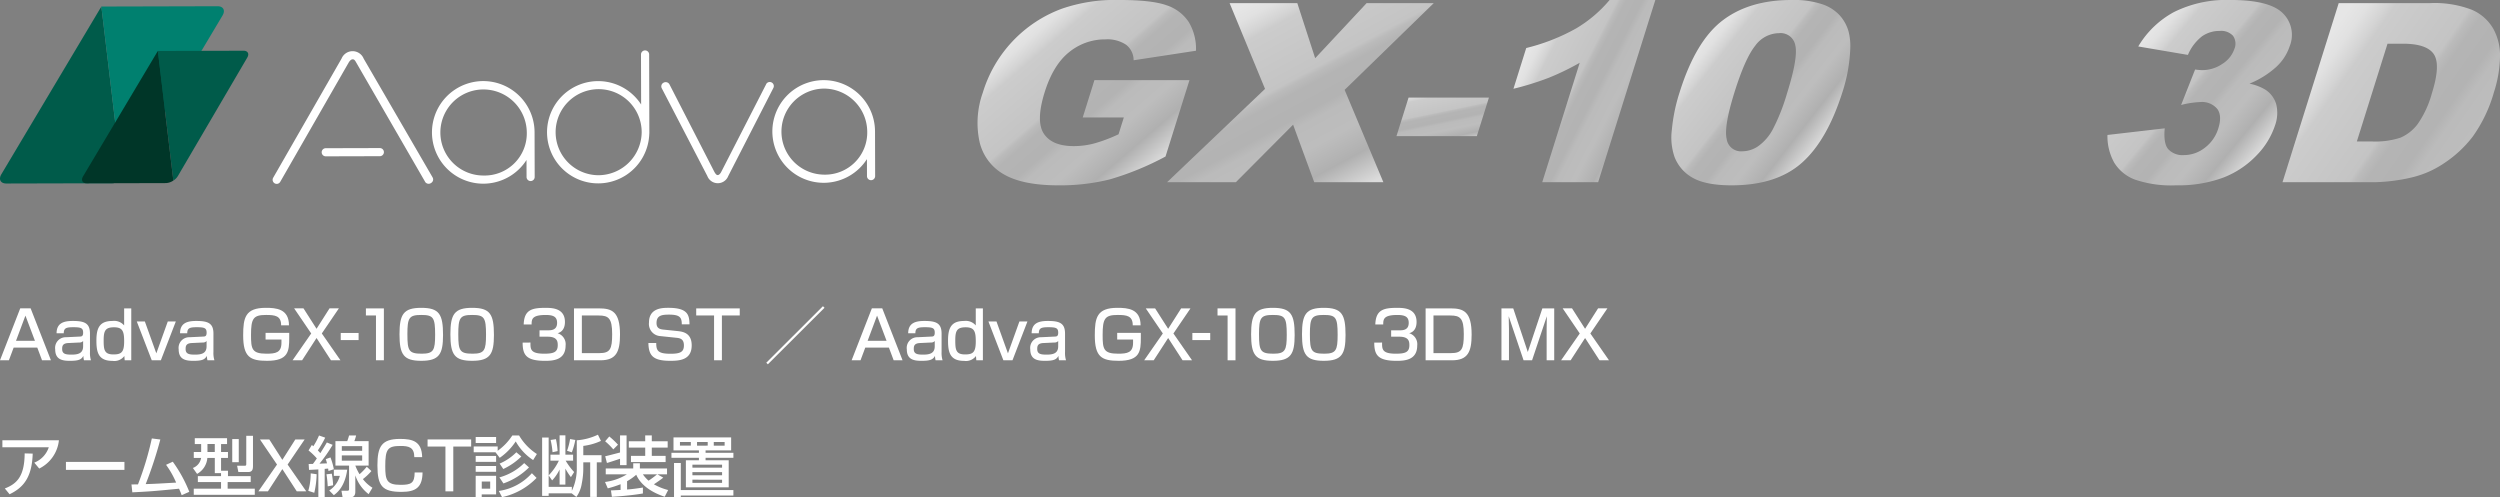 <svg xmlns="http://www.w3.org/2000/svg" xmlns:xlink="http://www.w3.org/1999/xlink" width="521.195" height="103.672" viewBox="0 0 521.195 103.672">
  <rect x="0" y="0" width="521.195" height="103.672" fill="#808080" stroke="none"/>
  <defs>
    <linearGradient id="linear-gradient" x1="0.191" y1="0.178" x2="0.862" y2="0.842" gradientUnits="objectBoundingBox">
      <stop offset="0" stop-color="#e6e6e6"/>
      <stop offset="0.059" stop-color="#e1e1e1"/>
      <stop offset="0.122" stop-color="#d4d4d4"/>
      <stop offset="0.152" stop-color="#ccc"/>
      <stop offset="0.41" stop-color="#c4c4c4"/>
      <stop offset="0.431" stop-color="#bbb"/>
      <stop offset="0.468" stop-color="#b4b4b4"/>
      <stop offset="0.573" stop-color="#b3b3b3"/>
      <stop offset="0.578" stop-color="#b4b4b4"/>
      <stop offset="0.618" stop-color="#bbb"/>
      <stop offset="0.73" stop-color="#bdbdbd"/>
      <stop offset="0.854" stop-color="#b0b0b0"/>
      <stop offset="1" stop-color="#dbdbdb"/>
    </linearGradient>
    <linearGradient id="linear-gradient-2" x1="0.179" y1="0.099" x2="0.848" y2="0.935" xlink:href="#linear-gradient"/>
    <linearGradient id="linear-gradient-3" x1="0.181" y1="-0.143" x2="0.819" y2="1.143" xlink:href="#linear-gradient"/>
    <linearGradient id="linear-gradient-4" x1="0.152" y1="0.206" x2="0.915" y2="0.705" xlink:href="#linear-gradient"/>
    <linearGradient id="linear-gradient-5" x1="0.168" y1="0.229" x2="0.833" y2="0.768" xlink:href="#linear-gradient"/>
    <linearGradient id="linear-gradient-7" x1="0.183" y1="0.222" x2="0.856" y2="0.784" xlink:href="#linear-gradient"/>
    <linearGradient id="linear-gradient-8" x1="0.124" y1="0.194" x2="0.788" y2="0.871" xlink:href="#linear-gradient"/>
  </defs>
  <g id="product_logo" transform="translate(-213 -298.166)">
    <g id="グループ_3516" data-name="グループ 3516" transform="translate(-36.964 -181.686)">
      <path id="パス_279" data-name="パス 279" d="M431.76,520.668a10.694,10.694,0,1,0-1.68,5.775l.01,3.545a.847.847,0,1,0,1.694,0l-.024-9.306Zm-10.644,9.013a8.97,8.97,0,0,1-.045-17.94,9.044,9.044,0,0,1,9.069,8.95A8.787,8.787,0,0,1,421.116,529.68Z" transform="translate(-70.351 -13.238)" fill="#fff"/>
      <path id="パス_280" data-name="パス 280" d="M558.142,520.344a10.7,10.7,0,1,0-1.684,5.776l.01,3.545a.849.849,0,1,0,1.7-.005l-.024-9.3ZM547.5,529.357a8.971,8.971,0,0,1-.047-17.94,9.045,9.045,0,0,1,9.068,8.949A8.789,8.789,0,0,1,547.5,529.357Z" transform="translate(-125.757 -13.096)" fill="#fff"/>
      <path id="パス_281" data-name="パス 281" d="M473.474,498.562a.851.851,0,0,0-.847.85l.027,10.431a10.66,10.66,0,1,0,1.7,6.1.743.743,0,0,0,.013-.178l-.041-16.358A.852.852,0,0,0,473.474,498.562Zm-9.749,26.023a8.971,8.971,0,1,1,9.045-8.991A9.06,9.06,0,0,1,463.726,524.585Z" transform="translate(-89.029 -8.203)" fill="#fff"/>
      <g id="グループ_3512" data-name="グループ 3512" transform="translate(387.836 496.949)">
        <path id="パス_282" data-name="パス 282" d="M517.334,510.754l-9.4,18.344c-.2.36-.469.6-.678.6s-.361-.061-.7-.627l-9.411-18.338a.91.91,0,0,0-1.224-.283.862.862,0,0,0-.352,1.155l9.5,18.292a2.334,2.334,0,0,0,4.356.007l9.41-18.365a.851.851,0,1,0-1.51-.787Z" transform="translate(-495.477 -510.297)" fill="#fff"/>
      </g>
      <g id="グループ_3513" data-name="グループ 3513" transform="translate(306.802 490.529)">
        <path id="パス_283" data-name="パス 283" d="M370.144,500.392l14.378,24.773a.843.843,0,0,1-.3,1.162.875.875,0,0,1-1.206-.152l-14.4-24.922c-.329-.607-.5-.7-.768-.7s-.577.262-.827.694l-14.259,24.846a.844.844,0,0,1-1.159.317.857.857,0,0,1-.315-1.162l14.26-24.848a2.489,2.489,0,0,1,4.6-.01Z" transform="translate(-351.177 -498.865)" fill="#fff"/>
      </g>
      <g id="グループ_3514" data-name="グループ 3514" transform="translate(317.034 510.721)">
        <path id="パス_284" data-name="パス 284" d="M370.238,534.852a.847.847,0,0,0,0,1.694l11.282-.03a.847.847,0,1,0-.005-1.694Z" transform="translate(-369.398 -534.822)" fill="#fff"/>
      </g>
      <g id="グループ_3515" data-name="グループ 3515" transform="translate(249.964 481.153)">
        <path id="パス_285" data-name="パス 285" d="M271.095,482.279,250.251,517.24c-.64,1.065-.171,1.936,1.032,1.934l22.035-.056a4.048,4.048,0,0,0,2.088-.7Z" transform="translate(-249.964 -482.217)" fill="#005b4a"/>
        <path id="パス_286" data-name="パス 286" d="M311.816,482.169l-24.224.062,4.312,36.136a3.951,3.951,0,0,0,1.263-1.242L312.852,484.1C313.491,483.035,313.021,482.166,311.816,482.169Z" transform="translate(-266.461 -482.169)" fill="#00806f"/>
        <path id="パス_287" data-name="パス 287" d="M326.424,498.686l-17.861.045,3.228,27.026a2.842,2.842,0,0,0,.939-.932l14.47-24.7C327.673,499.334,327.325,498.684,326.424,498.686Z" transform="translate(-275.656 -489.411)" fill="#005b4a"/>
        <path id="パス_288" data-name="パス 288" d="M296.224,498.766l-15.592,26.145c-.472.8-.13,1.452.773,1.449l16.481-.043a3.031,3.031,0,0,0,1.566-.526" transform="translate(-263.317 -489.446)" fill="#003628"/>
      </g>
      <path id="パス_289" data-name="パス 289" d="M634.782,504.339l2.441-7.778h19.814l-4.995,15.921a59.759,59.759,0,0,1-11.556,4.749,42.248,42.248,0,0,1-10.771,1.26q-7.389,0-11.335-2.268a10.5,10.5,0,0,1-5.1-6.754,18.715,18.715,0,0,1,.67-10.3,26.978,26.978,0,0,1,16.507-17.51,33.97,33.97,0,0,1,11.92-1.81q6.881,0,9.94,1.122a8.815,8.815,0,0,1,4.571,3.48,10.869,10.869,0,0,1,1.506,5.978l-13,1.987a4.082,4.082,0,0,0-1.572-3.235,7.006,7.006,0,0,0-4.3-1.121,11.828,11.828,0,0,0-7.542,2.638q-3.331,2.638-5.122,8.349-1.9,6.067-.188,8.667t6.24,2.6a16.765,16.765,0,0,0,4.274-.559,32.224,32.224,0,0,0,5.066-1.908l1.1-3.51Z" transform="translate(-159.093)" fill="url(#linear-gradient)"/>
      <path id="パス_290" data-name="パス 290" d="M696.264,481.007h14.116l3.726,11.487,10.728-11.487h14l-18.588,18.085,8.079,19.257H713.909l-4.406-12-11.935,12H683.226l20.426-19.461Z" transform="translate(-189.957 -0.506)" fill="url(#linear-gradient-2)"/>
      <path id="パス_291" data-name="パス 291" d="M770.915,516.082h16.756l-2.52,8.03H768.394Z" transform="translate(-227.297 -15.884)" fill="url(#linear-gradient-3)"/>
      <path id="パス_292" data-name="パス 292" d="M841.4,479.852l-11.92,37.99H817.822l7.814-24.9a53.191,53.191,0,0,1-6.46,3.13,60.58,60.58,0,0,1-7.355,2.29l2.666-8.5a41.1,41.1,0,0,0,10.43-4.1,27.191,27.191,0,0,0,6.949-5.911Z" transform="translate(-246.337)" fill="url(#linear-gradient-4)"/>
      <path id="パス_293" data-name="パス 293" d="M872.215,499.018q3.343-10.652,8.941-14.909t14.321-4.257a18.765,18.765,0,0,1,6.591.931,8.631,8.631,0,0,1,3.629,2.42,8.522,8.522,0,0,1,1.694,3.136,12.294,12.294,0,0,1,.368,3.835,33.077,33.077,0,0,1-1.573,8.717q-3.192,10.17-8.494,14.884t-14.648,4.715q-5.24,0-8-1.5a8.434,8.434,0,0,1-3.912-4.409,12.478,12.478,0,0,1-.564-5.645A36.4,36.4,0,0,1,872.215,499.018Zm11.428.025q-2.236,7.133-1.654,9.743a3.016,3.016,0,0,0,3.245,2.611,5.979,5.979,0,0,0,3.394-1.107,10.209,10.209,0,0,0,3-3.5,41,41,0,0,0,2.95-7.464q2.333-7.438,1.735-10a3.111,3.111,0,0,0-3.4-2.56,6.205,6.205,0,0,0-4.956,2.611Q885.856,491.988,883.643,499.043Z" transform="translate(-272.062)" fill="url(#linear-gradient-5)"/>
      <path id="パス_294" data-name="パス 294" d="M938.485,499.018q3.343-10.652,8.94-14.909t14.32-4.257a18.755,18.755,0,0,1,6.59.931,8.654,8.654,0,0,1,3.631,2.42,8.533,8.533,0,0,1,1.692,3.136,12.371,12.371,0,0,1,.37,3.835,33.086,33.086,0,0,1-1.576,8.717q-3.192,10.17-8.494,14.884t-14.648,4.715q-5.238,0-8-1.5a8.434,8.434,0,0,1-3.912-4.409,12.483,12.483,0,0,1-.566-5.645A36.52,36.52,0,0,1,938.485,499.018Zm11.428.025q-2.238,7.133-1.655,9.743A3.017,3.017,0,0,0,951.5,511.4a5.98,5.98,0,0,0,3.393-1.107,10.241,10.241,0,0,0,3-3.5,40.844,40.844,0,0,0,2.949-7.464q2.335-7.438,1.735-10a3.11,3.11,0,0,0-3.4-2.56,6.2,6.2,0,0,0-4.955,2.611Q952.126,491.988,949.913,499.043Z" transform="translate(-301.117)" fill="url(#linear-gradient-5)"/>
      <path id="パス_295" data-name="パス 295" d="M1049.113,491.3l-10.355-1.762a19.309,19.309,0,0,1,7.481-7.19,24.612,24.612,0,0,1,11.732-2.5q8.129,0,10.9,2.733a6.311,6.311,0,0,1,1.471,6.87,10.215,10.215,0,0,1-2.856,4.393,18.964,18.964,0,0,1-5.544,3.447,10.431,10.431,0,0,1,3.3,1.247,5.429,5.429,0,0,1,2.271,3.015,7.61,7.61,0,0,1-.251,4.466,16.188,16.188,0,0,1-3.859,6.247,19.084,19.084,0,0,1-6.911,4.606,26.889,26.889,0,0,1-9.886,1.616,23.469,23.469,0,0,1-8.561-1.2,8.65,8.65,0,0,1-4.283-3.5,11.317,11.317,0,0,1-1.425-5.8l11.946-1.383q-.31,3.15.742,4.366a4.076,4.076,0,0,0,3.26,1.216,7.1,7.1,0,0,0,4.352-1.528,7.945,7.945,0,0,0,2.823-4.076q.815-2.6-.228-4.025a4.165,4.165,0,0,0-3.6-1.426,18.54,18.54,0,0,0-3.939.612l2.916-7.4a11.438,11.438,0,0,0,1.471.129,7.375,7.375,0,0,0,4.213-1.307,5.911,5.911,0,0,0,2.5-3.1,2.839,2.839,0,0,0-.271-2.742,3.366,3.366,0,0,0-2.793-1.025,6.323,6.323,0,0,0-3.657,1.111A9.576,9.576,0,0,0,1049.113,491.3Z" transform="translate(-343.015)" fill="url(#linear-gradient-7)"/>
      <path id="パス_296" data-name="パス 296" d="M1109.046,481.007H1128.1a21.671,21.671,0,0,1,8.67,1.375,9.453,9.453,0,0,1,4.494,3.948,11.55,11.55,0,0,1,1.405,5.986,25.388,25.388,0,0,1-1.249,7.234,29.972,29.972,0,0,1-4.428,9.284,24.448,24.448,0,0,1-5.94,5.529,20.289,20.289,0,0,1-6.706,2.967,36.971,36.971,0,0,1-7.965,1.019h-19.054Zm10.176,8.462-6.394,20.381h3.144a16.667,16.667,0,0,0,5.973-.8,8.9,8.9,0,0,0,3.543-2.8,20.742,20.742,0,0,0,2.993-6.475q1.861-5.928.395-8.117t-6.452-2.188Z" transform="translate(-371.513 -0.506)" fill="url(#linear-gradient-8)"/>
    </g>
    <g id="グループ_3517" data-name="グループ 3517" transform="translate(38.443 95.854)">
      <path id="パス_297" data-name="パス 297" d="M186.727,287.793a7.414,7.414,0,0,1-4.106,5.892l-1.029-1.236a5.169,5.169,0,0,0,3.022-3.2h-9.672v-1.456Zm-11.275,10.04c2.445-.948,4.107-2.445,4.134-7.307l1.676.041c-.152,4.931-1.895,7.06-4.821,8.475Z" transform="translate(0.112 6.311)" fill="#fff"/>
      <rect id="長方形_841" data-name="長方形 841" width="12.197" height="1.662" transform="translate(188.303 298.609)" fill="#fff"/>
      <path id="パス_298" data-name="パス 298" d="M204.39,292.343a28.732,28.732,0,0,1,3.447,6.277l-1.592.7c-.18-.495-.289-.768-.55-1.346-5.289.508-5.865.563-9.739.756l-.177-1.649c.316.014.988-.013,1.359-.013a64.438,64.438,0,0,0,2.885-9.574l1.772.22a84.39,84.39,0,0,1-3.051,9.3c2.143-.068,2.57-.1,6.345-.315a18.478,18.478,0,0,0-2.1-3.709Z" transform="translate(6.187 6.224)" fill="#fff"/>
      <path id="パス_299" data-name="パス 299" d="M211.564,294.844h-1.3v-3.159h-1.554a4.163,4.163,0,0,1-2.141,3.323l-.88-1.236a2.664,2.664,0,0,0,1.718-2.087h-1.527v-1.236h1.538v-1.662h-1.33v-1.223h6.729v1.223h-1.249v1.662h1.441v1.236h-1.441v2.664h1.441v1.126h4.74v1.236h-4.808v1.374H218.6v1.277H205.876v-1.277h5.688v-1.374H206.73v-1.236h4.834Zm-2.83-4.4h1.525v-1.662h-1.525Zm5.165-2.693h1.36v4.821H213.9Zm2.925-.687h1.4v6.25c0,.55-.027,1.306-.989,1.306h-2.059l-.263-1.306h1.609c.3,0,.3-.232.3-.371Z" transform="translate(9.075 6.1)" fill="#fff"/>
      <path id="パス_300" data-name="パス 300" d="M221.262,293.836l-3.008,4.643h-1.993l3.889-5.591-3.558-5.233h1.95l2.72,4.258,2.706-4.258h1.95l-3.557,5.233,3.888,5.591h-1.979Z" transform="translate(12.158 6.27)" fill="#fff"/>
      <path id="パス_301" data-name="パス 301" d="M226.063,295.093a18.471,18.471,0,0,1-.495,3.873l-1.249-.412a13.039,13.039,0,0,0,.506-3.641Zm-1.662-2.13c.619-.014.7-.014.881-.014.19-.247.4-.522.823-1.153a13.785,13.785,0,0,0-1.731-1.662l.688-1.14.314.262a13.946,13.946,0,0,0,1.182-2.24l1.292.453a21.419,21.419,0,0,1-1.54,2.652c.124.137.22.232.523.576.741-1.168,1.084-1.744,1.359-2.225l1.209.495a31.33,31.33,0,0,1-2.746,3.929c.837-.041.975-.041,1.565-.068a7.062,7.062,0,0,0-.261-.88l.989-.356a13.68,13.68,0,0,1,.7,2.458l-1.112.372c-.041-.3-.056-.344-.083-.509-.453.041-.522.056-.716.068v5.92H226.42V294.09c-.646.041-1.471.083-1.95.1Zm4.823,2.02a17.019,17.019,0,0,1,.274,2.416l-1.126.221a21.882,21.882,0,0,0-.262-2.515Zm3.213-.838c-.48,3.571-2.128,4.821-2.788,5.315l-.962-.974a5.246,5.246,0,0,0,2.212-3.051h-1.25v-1.29Zm5.041.288a11.581,11.581,0,0,1-1.771,1.676,7.309,7.309,0,0,0,1.992,1.8l-.8,1.333a8.093,8.093,0,0,1-2.774-3.916v3.393c0,.592-.167,1.182-1.016,1.182h-1.635l-.235-1.36h1.2c.384,0,.384-.178.384-.439v-4.807h-2.843v-5.1h2.459a9.319,9.319,0,0,0,.384-1.182h1.471a9.881,9.881,0,0,1-.371,1.182H236.9v5.1h-2.774a10.869,10.869,0,0,0,.878,1.8,11.94,11.94,0,0,0,1.51-1.567Zm-6.167-4.217h4.245v-.975H231.31Zm0,2.047h4.245v-1.1H231.31Z" transform="translate(14.507 6.084)" fill="#fff"/>
      <path id="パス_302" data-name="パス 302" d="M243.172,291.375c-.016-2.088-1.153-2.335-2.911-2.335-2.68,0-3.146.7-3.146,4.244,0,2.884.3,3.86,3.188,3.86,2.183,0,2.924-.316,2.938-2.583h1.648c-.041,3.1-1.387,4.052-4.381,4.052-3.984,0-5.028-1.195-5.028-5.493,0-3.916.811-5.55,4.727-5.55,2.676,0,4.531.549,4.6,3.8Z" transform="translate(17.761 6.246)" fill="#fff"/>
      <path id="パス_303" data-name="パス 303" d="M252.661,287.654v1.484h-3.724v9.34H247.3v-9.34h-3.724v-1.484Z" transform="translate(20.122 6.27)" fill="#fff"/>
      <path id="パス_304" data-name="パス 304" d="M255.568,290.519H251.02V289.3h5v.907a11.87,11.87,0,0,0,3.049-3.188h1.417a11.594,11.594,0,0,0,3.707,3.86l-.781,1.263a11.064,11.064,0,0,1-3.627-3.888,12.582,12.582,0,0,1-3.337,3.42Zm-4.134-3.186h4.257v1.25h-4.257Zm0,3.942h4.257v1.236h-4.257Zm0,2.1h4.257v1.209h-4.257Zm0,2.047h4.257V299.3h-3v.577h-1.262ZM252.7,298.1h1.758v-1.483H252.7Zm11.43-2.238a14.2,14.2,0,0,1-7.2,4.01l-.673-1.292a11.373,11.373,0,0,0,6.894-3.7Zm-1.58-2.185a14.263,14.263,0,0,1-5.33,3.339l-.837-1.264a11.721,11.721,0,0,0,5.164-2.981Zm-1.594-2.28a13.5,13.5,0,0,1-3.765,2.61l-.768-1.128a10.931,10.931,0,0,0,3.488-2.362Z" transform="translate(22.292 6.084)" fill="#fff"/>
      <path id="パス_305" data-name="パス 305" d="M269.291,288.057a12.333,12.333,0,0,0,4.409-1.168l.632,1.292a12.268,12.268,0,0,1-3.682,1.044v1.937h3.8v1.483h-.988v7.225h-1.374v-7.225H270.65v1.085a15.968,15.968,0,0,1-.315,3.324,6.6,6.6,0,0,1-1.126,2.816l-.988-.756h-4.794v.523h-1.36V287.479h1.36v7.885a11.287,11.287,0,0,0,2.128-3.063H263.8v-1.249h1.909v-4.026h1.209v4.026h1.607V292.3H266.97a13.522,13.522,0,0,0,1.771,2.376l-.673,1.058a11.775,11.775,0,0,1-1.153-1.785v3.35h-1.209v-3.158a8.847,8.847,0,0,1-1.552,2.28l-.727-1.044v2.389h4.836v.824a10.759,10.759,0,0,0,1.029-4.848Zm-4.341-.234a17.174,17.174,0,0,1,.344,2.486l-1.059.234a16.461,16.461,0,0,0-.4-2.555Zm4.037.165a15.355,15.355,0,0,1-.726,2.582l-1-.329a12.779,12.779,0,0,0,.632-2.445Z" transform="translate(25.512 6.047)" fill="#fff"/>
      <path id="パス_306" data-name="パス 306" d="M284.663,299.794c-1.334-.453-4.656-1.689-5.935-4.588a11.329,11.329,0,0,1-1.91,1.346v1.731c1.128-.083,2.171-.232,3.3-.412v1.236c-2.4.426-5.591.646-6.468.7l-.194-1.333c.289-.014,1.689-.083,2.006-.1v-1.195a21.882,21.882,0,0,1-2.666.865l-.577-1.333a11.423,11.423,0,0,0,4.562-1.594h-4.411V293.9H278.1v-1.086h1.387V293.9h5.66v1.222h-2.007l1.224.687c-.523.412-1.252.921-1.951,1.387a11.723,11.723,0,0,0,2.968,1.195Zm-11.554-12.568a16.4,16.4,0,0,1,1.813,1.716l-.974.975a14.963,14.963,0,0,0-1.7-1.689Zm2.241,4.642c-.646.221-2.225.756-2.735.88l-.355-1.4c.535-.111,2.416-.606,3.091-.784v-3.557h1.36V293.2h-1.36Zm5.246-4.861h1.374v1.222h3.312v1.319H281.97v1.718h2.884v1.29h-7.225v-1.29H280.6v-1.718h-3.42v-1.319h3.42Zm-.48,8.117a6.872,6.872,0,0,0,1.183,1.319,19.926,19.926,0,0,0,1.771-1.319Z" transform="translate(28.471 6.081)" fill="#fff"/>
      <path id="パス_307" data-name="パス 307" d="M295.386,287.324v2.707h-5.329v.508h5.8v1.044h-5.8v.509h4.823v5.645h-8.93v-5.645h2.72v-.509h-5.728v-1.044h5.728v-.508h-5.3v-2.707ZM284.892,298.3h10.963v1.14H284.892v.358h-1.414v-7.129h1.414Zm-.178-9.258h2.268v-.756h-2.268Zm2.6,4.588h6.183v-.619H287.31Zm0,1.594h6.183v-.659H287.31Zm0,1.58h6.183v-.659H287.31Zm.962-7.761H290.5v-.756h-2.224Zm3.488,0h2.265v-.756h-2.265Z" transform="translate(31.598 6.174)" fill="#fff"/>
      <path id="パス_308" data-name="パス 308" d="M185.175,277.321H183.32l-.988-2.637H177.4l-.988,2.637h-1.855l4.217-10.824h2.17Zm-7.28-4.066h3.943l-1.979-5.248Z" transform="translate(0 0.102)" fill="#fff"/>
      <path id="パス_309" data-name="パス 309" d="M190.717,275a5.128,5.128,0,0,0,.207,1.731h-1.456a4.072,4.072,0,0,1-.124-.92c-.426.768-.989,1.029-2.8,1.029-1.567,0-3.076-.232-3.076-2.389a2.216,2.216,0,0,1,2.24-2.528l2.857-.137c.371-.014.727-.028.727-.811,0-.975-.453-1.14-2.06-1.14-1.457,0-1.979.18-1.979,1.264h-1.5c.014-2.171,1.538-2.569,3.393-2.569,2.459,0,3.571.48,3.571,2.637Zm-1.428-2.294a.941.941,0,0,1-.756.316l-2.321.11c-1.277.054-1.292.728-1.292,1.277,0,1.031.81,1.14,1.937,1.14,1.332,0,2.431-.234,2.431-1.732Z" transform="translate(2.597 0.695)" fill="#fff"/>
      <path id="パス_310" data-name="パス 310" d="M197.386,266.5v10.824h-1.373l-.07-.894a2.6,2.6,0,0,1-2.458,1.016c-2.927,0-3.366-1.729-3.366-4.231,0-2.733.728-4.092,3.366-4.092a2.72,2.72,0,0,1,2.416.934V266.5Zm-5.756,6.635c0,1.992.124,2.967,2.047,2.967,1.648,0,2.225-.466,2.225-2.706,0-2.074-.288-2.952-2.1-2.952s-2.171.713-2.171,2.692" transform="translate(4.537 0.102)" fill="#fff"/>
      <path id="パス_311" data-name="パス 311" d="M198.318,268.614l2.391,6.648,2.389-6.648h1.675l-3.118,8.09h-1.9l-3.118-8.09Z" transform="translate(6.438 0.719)" fill="#fff"/>
      <path id="パス_312" data-name="パス 312" d="M210.645,275a5.128,5.128,0,0,0,.207,1.731H209.4a4.07,4.07,0,0,1-.124-.92c-.426.768-.989,1.029-2.8,1.029-1.567,0-3.076-.232-3.076-2.389a2.216,2.216,0,0,1,2.24-2.528l2.857-.137c.371-.014.727-.028.727-.811,0-.975-.453-1.14-2.06-1.14-1.457,0-1.979.18-1.979,1.264h-1.5c.014-2.171,1.538-2.569,3.393-2.569,2.459,0,3.571.48,3.571,2.637Zm-1.428-2.294a.941.941,0,0,1-.756.316l-2.321.11c-1.277.054-1.292.728-1.292,1.277,0,1.031.81,1.14,1.937,1.14,1.332,0,2.431-.234,2.431-1.732Z" transform="translate(8.407 0.695)" fill="#fff"/>
      <path id="パス_313" data-name="パス 313" d="M221.722,270.066c.014-2.019-1.292-2.17-3.146-2.17-2.664,0-3.131.727-3.131,4.176,0,2.9.164,3.9,3.213,3.9,1.9,0,3.132-.192,3.132-2.28v-.673h-3.311v-1.388h4.932v.989c0,2.857-.164,4.836-4.629,4.836-3.5,0-4.972-.77-4.972-5.289,0-3.681.411-5.755,4.71-5.755,2.157,0,4.837.192,4.837,3.654Z" transform="translate(11.444 0.077)" fill="#fff"/>
      <path id="パス_314" data-name="パス 314" d="M226.781,272.678l-3.008,4.643h-1.992l3.888-5.591-3.557-5.233h1.95l2.719,4.258,2.707-4.258h1.949l-3.556,5.233,3.886,5.591h-1.979Z" transform="translate(13.768 0.102)" fill="#fff"/>
      <rect id="長方形_842" data-name="長方形 842" width="3.722" height="1.483" transform="translate(245.594 271.728)" fill="#fff"/>
      <path id="パス_315" data-name="パス 315" d="M237.369,266.5v10.824h-1.648v-9.34h-2.1V266.5Z" transform="translate(17.219 0.102)" fill="#fff"/>
      <path id="パス_316" data-name="パス 316" d="M248.121,272.086c0,3.956-.783,5.37-4.533,5.37-3.68,0-4.545-1.277-4.545-5.521,0-4.218.851-5.523,4.545-5.523,3.751,0,4.533,1.347,4.533,5.674m-7.43-.124c0,3.42.315,4.01,2.994,4.01,2.472,0,2.788-.714,2.788-3.956,0-3.6-.372-4.12-2.9-4.12-2.555,0-2.884.6-2.884,4.066" transform="translate(18.8 0.077)" fill="#fff"/>
      <path id="パス_317" data-name="パス 317" d="M256.336,272.086c0,3.956-.783,5.37-4.533,5.37-3.68,0-4.545-1.277-4.545-5.521,0-4.218.851-5.523,4.545-5.523,3.751,0,4.533,1.347,4.533,5.674m-7.43-.124c0,3.42.315,4.01,2.994,4.01,2.472,0,2.788-.714,2.788-3.956,0-3.6-.372-4.12-2.9-4.12-2.555,0-2.884.6-2.884,4.066" transform="translate(21.195 0.077)" fill="#fff"/>
      <path id="パス_318" data-name="パス 318" d="M260.554,273.651c-.014,1.36-.027,2.321,2.857,2.321,1.951,0,2.83-.3,2.83-1.772,0-.741-.083-1.772-2.1-1.772h-1.7V271.1h1.7c.687,0,1.964,0,1.964-1.552,0-1.236-.728-1.648-2.362-1.648-2.927,0-2.941.92-2.954,1.977h-1.649c.1-3.062,1.718-3.461,4.519-3.461,1.279,0,4.08,0,4.08,2.94,0,1.923-1.209,2.252-1.538,2.349a2.384,2.384,0,0,1,1.676,2.569c0,3.021-2.583,3.186-4.272,3.186-3.886,0-4.684-1.168-4.684-3.8Z" transform="translate(24.594 0.077)" fill="#fff"/>
      <path id="パス_319" data-name="パス 319" d="M272.393,266.5c2.721,0,4.409.646,4.409,5.454,0,3.584-.77,5.37-4.093,5.37h-5.5V266.5Zm-3.544,1.484v7.844H272.5c2.252,0,2.666-.838,2.666-3.97,0-3.283-.743-3.873-2.775-3.873Z" transform="translate(27.013 0.102)" fill="#fff"/>
      <path id="パス_320" data-name="パス 320" d="M286.177,269.846c0-1.4-.356-2.019-2.664-2.019-1.5,0-2.6.164-2.6,1.758,0,.975.55,1.277,1.4,1.36l3.049.316c1.126.123,2.884.439,2.884,2.98,0,3.078-2.61,3.215-4.451,3.215-3.516,0-4.519-.989-4.575-3.708h1.635c0,1.552.3,2.238,2.968,2.238,2.046,0,2.8-.371,2.8-1.745,0-1.263-.714-1.5-1.484-1.578l-3.419-.358a2.535,2.535,0,0,1-2.378-2.83c0-3.064,2.844-3.064,4.066-3.064,4.08,0,4.341,1.54,4.382,3.434Z" transform="translate(30.515 0.077)" fill="#fff"/>
      <path id="パス_321" data-name="パス 321" d="M296.016,266.5v1.484h-3.722v9.34H290.66v-9.34h-3.722V266.5Z" transform="translate(32.763 0.102)" fill="#fff"/>
      <path id="パス_322" data-name="パス 322" d="M310.391,266.476l-11.812,11.785-.329-.329,11.812-11.785Z" transform="translate(36.06)" fill="#fff"/>
      <path id="パス_323" data-name="パス 323" d="M322.643,277.321h-1.855l-.988-2.637h-4.932l-.988,2.637h-1.855l4.217-10.824h2.17Zm-7.28-4.066h3.943l-1.979-5.248Z" transform="translate(40.077 0.102)" fill="#fff"/>
      <path id="パス_324" data-name="パス 324" d="M328.184,275a5.129,5.129,0,0,0,.207,1.731h-1.456a4.072,4.072,0,0,1-.124-.92c-.426.768-.989,1.029-2.8,1.029-1.567,0-3.076-.232-3.076-2.389a2.216,2.216,0,0,1,2.24-2.528l2.857-.137c.371-.014.727-.028.727-.811,0-.975-.453-1.14-2.06-1.14-1.457,0-1.979.18-1.979,1.264h-1.5c.014-2.171,1.538-2.569,3.393-2.569,2.459,0,3.571.48,3.571,2.637Zm-1.428-2.294a.941.941,0,0,1-.756.316l-2.321.11c-1.277.054-1.292.728-1.292,1.277,0,1.031.81,1.14,1.937,1.14,1.332,0,2.431-.234,2.431-1.732Z" transform="translate(42.673 0.695)" fill="#fff"/>
      <path id="パス_325" data-name="パス 325" d="M334.854,266.5v10.824h-1.373l-.07-.894a2.6,2.6,0,0,1-2.458,1.016c-2.927,0-3.366-1.729-3.366-4.231,0-2.733.728-4.092,3.366-4.092a2.72,2.72,0,0,1,2.416.934V266.5Zm-5.756,6.635c0,1.992.125,2.967,2.047,2.967,1.648,0,2.225-.466,2.225-2.706,0-2.074-.288-2.952-2.1-2.952s-2.171.713-2.171,2.692" transform="translate(44.614 0.102)" fill="#fff"/>
      <path id="パス_326" data-name="パス 326" d="M335.786,268.614l2.391,6.648,2.389-6.648h1.675l-3.118,8.09h-1.9l-3.118-8.09Z" transform="translate(46.515 0.719)" fill="#fff"/>
      <path id="パス_327" data-name="パス 327" d="M348.112,275a5.128,5.128,0,0,0,.207,1.731h-1.456a4.072,4.072,0,0,1-.124-.92c-.426.768-.989,1.029-2.8,1.029-1.567,0-3.076-.232-3.076-2.389a2.216,2.216,0,0,1,2.24-2.528l2.857-.137c.371-.014.727-.028.727-.811,0-.975-.453-1.14-2.06-1.14-1.457,0-1.979.18-1.979,1.264h-1.5c.014-2.171,1.538-2.569,3.393-2.569,2.459,0,3.571.48,3.571,2.637Zm-1.428-2.294a.941.941,0,0,1-.756.316l-2.321.11c-1.277.054-1.292.728-1.292,1.277,0,1.031.81,1.14,1.936,1.14,1.333,0,2.432-.234,2.432-1.732Z" transform="translate(48.483 0.695)" fill="#fff"/>
      <path id="パス_328" data-name="パス 328" d="M359.19,270.066c.014-2.019-1.292-2.17-3.146-2.17-2.664,0-3.131.727-3.131,4.176,0,2.9.164,3.9,3.213,3.9,1.9,0,3.132-.192,3.132-2.28v-.673h-3.311v-1.388h4.932v.989c0,2.857-.164,4.836-4.629,4.836-3.5,0-4.972-.77-4.972-5.289,0-3.681.411-5.755,4.71-5.755,2.157,0,4.837.192,4.837,3.654Z" transform="translate(51.52 0.077)" fill="#fff"/>
      <path id="パス_329" data-name="パス 329" d="M364.249,272.678l-3.008,4.643h-1.992l3.888-5.591L359.58,266.5h1.95l2.719,4.258,2.707-4.258H368.9l-3.556,5.233,3.886,5.591h-1.979Z" transform="translate(53.844 0.102)" fill="#fff"/>
      <rect id="長方形_843" data-name="長方形 843" width="3.722" height="1.483" transform="translate(423.139 271.728)" fill="#fff"/>
      <path id="パス_330" data-name="パス 330" d="M374.837,266.5v10.824h-1.648v-9.34h-2.1V266.5Z" transform="translate(57.295 0.102)" fill="#fff"/>
      <path id="パス_331" data-name="パス 331" d="M385.588,272.086c0,3.956-.783,5.37-4.533,5.37-3.68,0-4.545-1.277-4.545-5.521,0-4.218.851-5.523,4.545-5.523,3.751,0,4.533,1.347,4.533,5.674m-7.43-.124c0,3.42.315,4.01,2.994,4.01,2.472,0,2.788-.714,2.788-3.956,0-3.6-.372-4.12-2.9-4.12-2.555,0-2.884.6-2.884,4.066" transform="translate(58.876 0.077)" fill="#fff"/>
      <path id="パス_332" data-name="パス 332" d="M393.8,272.086c0,3.956-.783,5.37-4.533,5.37-3.68,0-4.545-1.277-4.545-5.521,0-4.218.851-5.523,4.545-5.523,3.751,0,4.533,1.347,4.533,5.674m-7.43-.124c0,3.42.315,4.01,2.994,4.01,2.472,0,2.788-.714,2.788-3.956,0-3.6-.372-4.12-2.9-4.12-2.555,0-2.884.6-2.884,4.066" transform="translate(61.272 0.077)" fill="#fff"/>
      <path id="パス_333" data-name="パス 333" d="M398.022,273.651c-.014,1.36-.027,2.321,2.857,2.321,1.952,0,2.83-.3,2.83-1.772,0-.741-.083-1.772-2.1-1.772h-1.7V271.1h1.7c.687,0,1.964,0,1.964-1.552,0-1.236-.728-1.648-2.362-1.648-2.927,0-2.941.92-2.954,1.977h-1.649c.1-3.062,1.718-3.461,4.519-3.461,1.279,0,4.08,0,4.08,2.94,0,1.923-1.208,2.252-1.538,2.349a2.384,2.384,0,0,1,1.676,2.569c0,3.021-2.583,3.186-4.272,3.186-3.886,0-4.684-1.168-4.684-3.8Z" transform="translate(64.671 0.077)" fill="#fff"/>
      <path id="パス_334" data-name="パス 334" d="M409.861,266.5c2.721,0,4.409.646,4.409,5.454,0,3.584-.77,5.37-4.093,5.37h-5.5V266.5Zm-3.544,1.484v7.844h3.654c2.252,0,2.666-.838,2.666-3.97,0-3.283-.743-3.873-2.776-3.873Z" transform="translate(67.089 0.102)" fill="#fff"/>
      <path id="パス_335" data-name="パス 335" d="M419.377,266.5l3.035,9.094,3.035-9.094h2.473v10.824h-1.58v-6.552c0-.55.027-2.033.041-2.637l-3.078,9.189h-1.772l-3.1-9.189c.013.315.056,2.28.056,2.65v6.539h-1.567V266.5Z" transform="translate(70.657 0.102)" fill="#fff"/>
      <path id="パス_336" data-name="パス 336" d="M431.548,272.678l-3.008,4.643h-1.992l3.888-5.591-3.557-5.233h1.95l2.719,4.258,2.707-4.258H436.2l-3.556,5.233,3.886,5.591h-1.979Z" transform="translate(73.464 0.102)" fill="#fff"/>
    </g>
  </g>
</svg>
